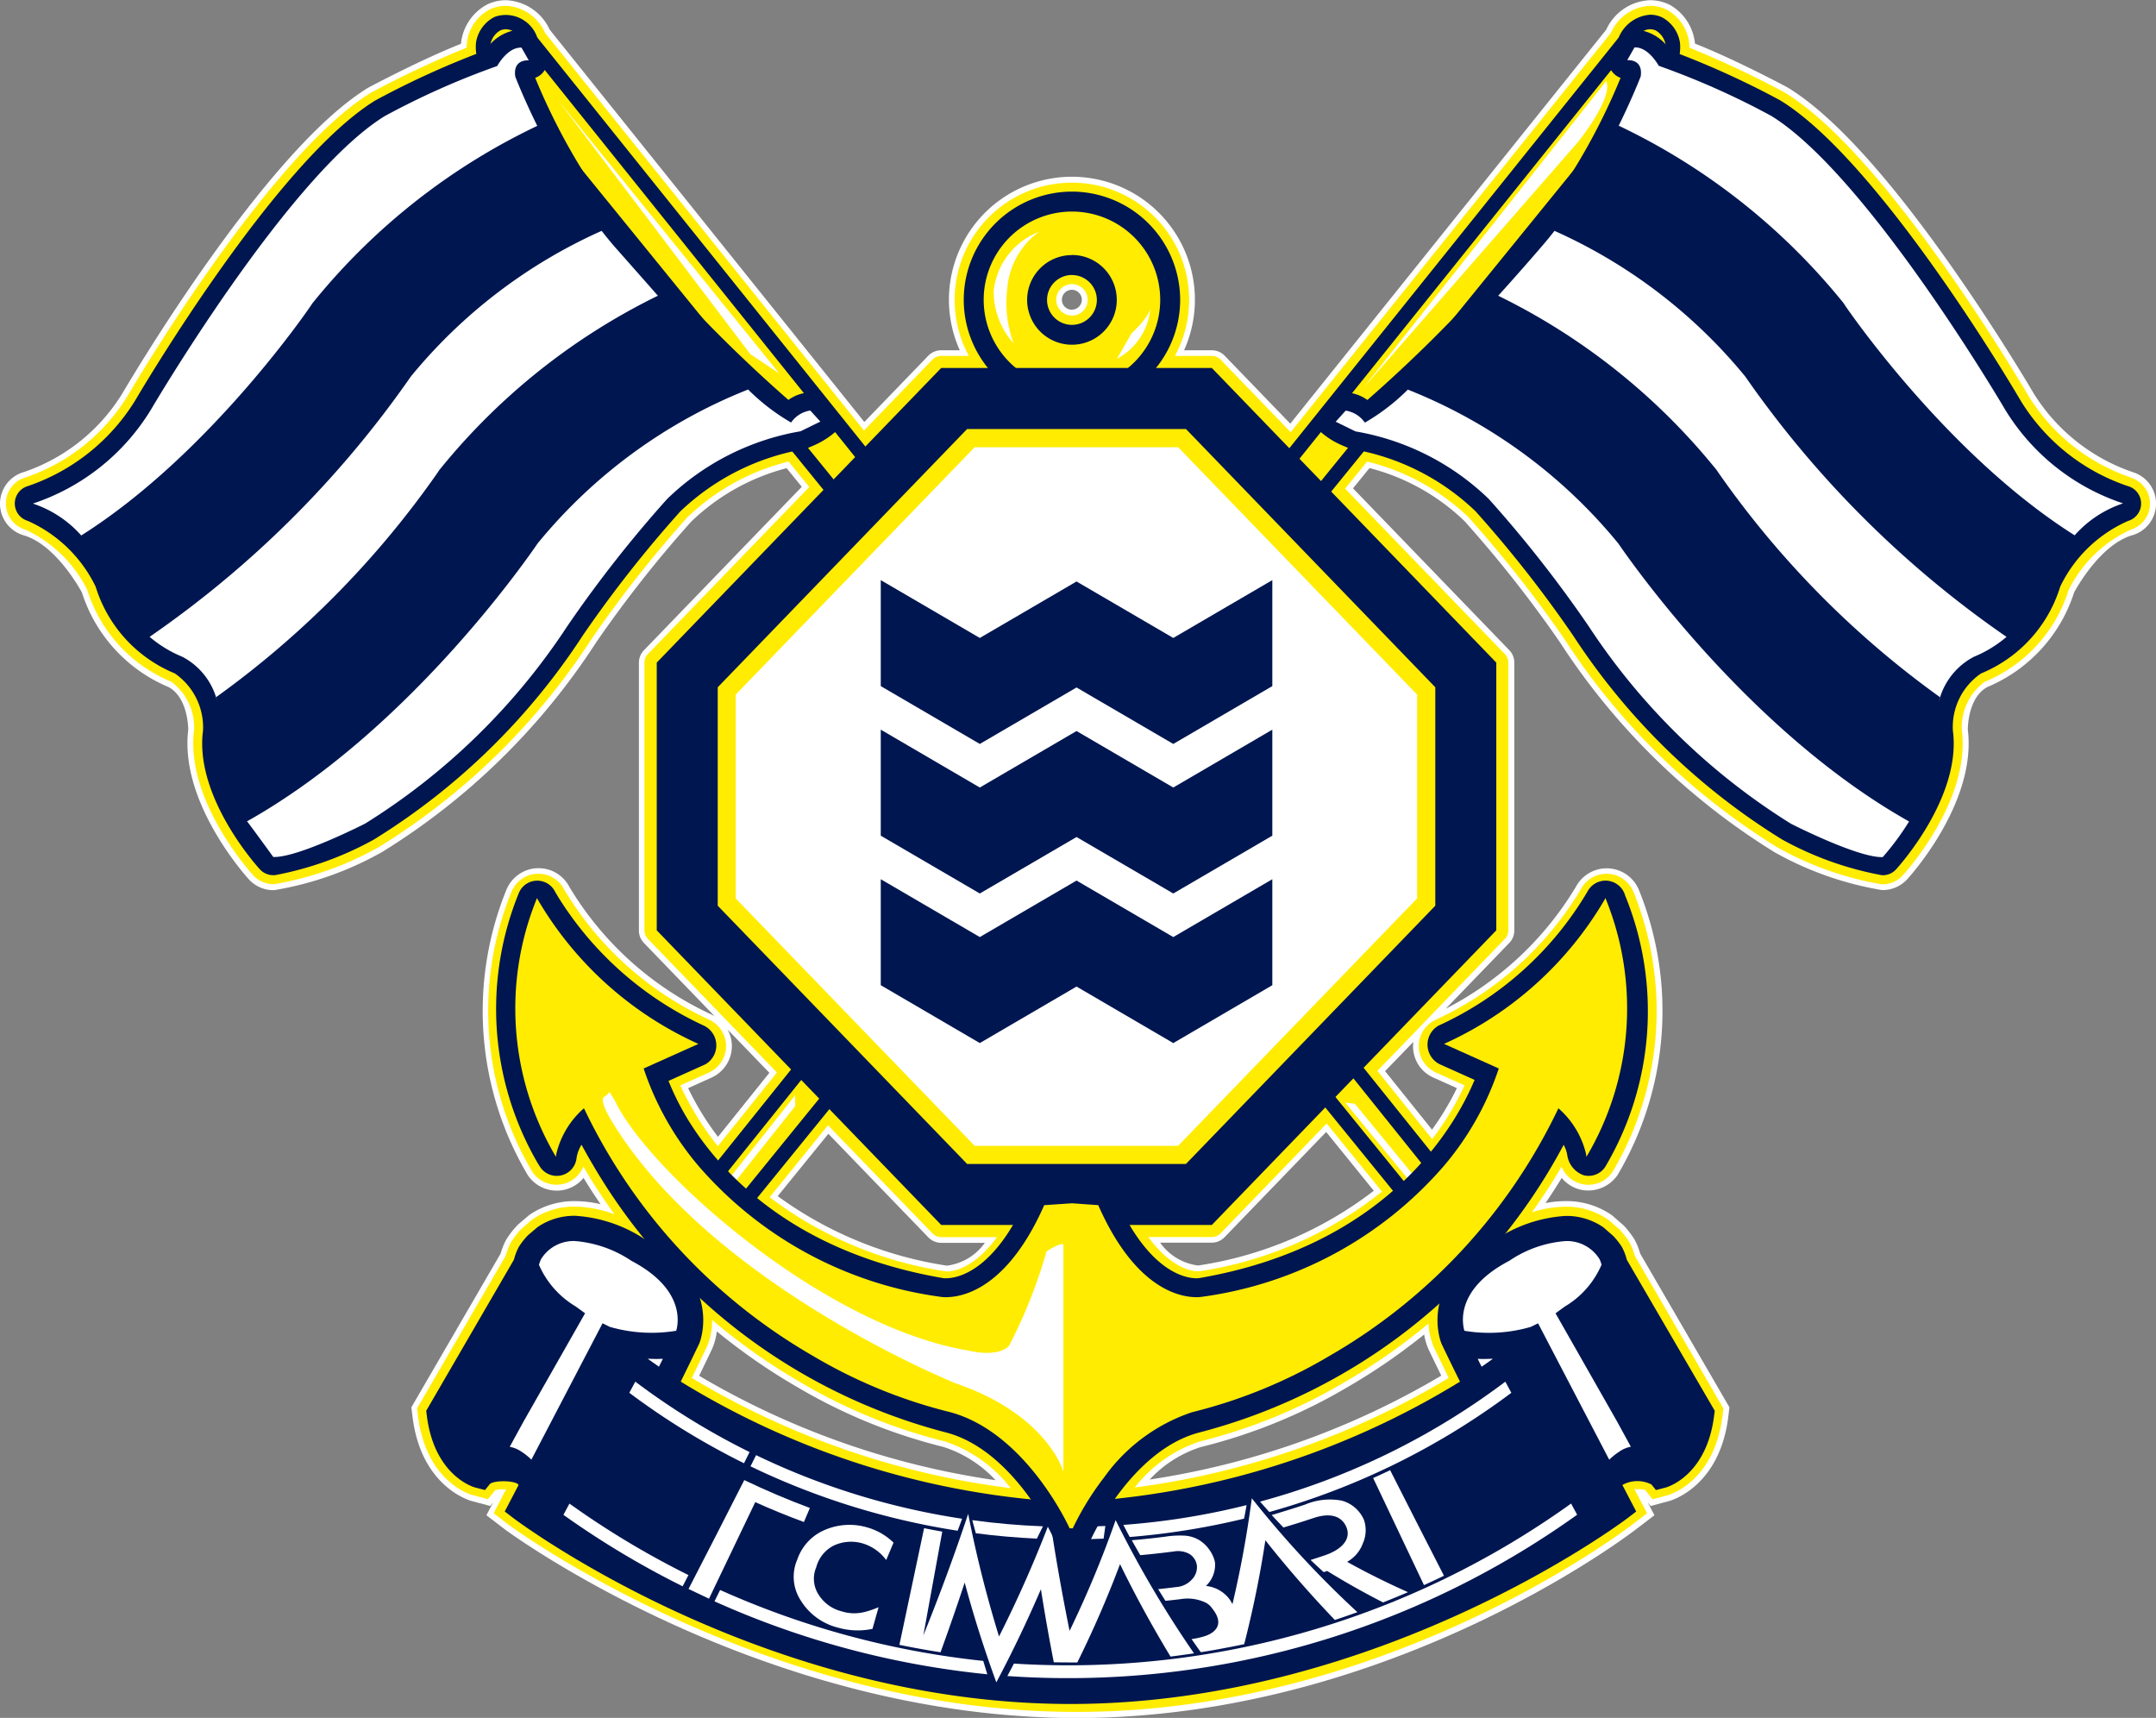 <svg xmlns="http://www.w3.org/2000/svg" width="86.596" height="68.996" viewBox="0 0 86.596 68.996">
  <rect x="0" y="0" width="86.596" height="68.996" fill="#808080" stroke="none"/>
  <g id="グループ_10963" data-name="グループ 10963" transform="translate(-764.066 -338.863)">
    <path id="白ふち" d="M849.694,357.813a7.567,7.567,0,0,1-3.948-3.155c-.154-.264-1.566-2.651-3.435-5.289-2.516-3.552-4.671-5.9-6.41-6.971l-.07-.041c-.359-.191-2.177-1.147-3.687-1.743,0-.048-.01-.1-.018-.143a2.01,2.01,0,0,0-.968-1.4,1.339,1.339,0,0,0-.23-.1,1.742,1.742,0,0,0-.583-.1,2.022,2.022,0,0,0-1.765,1.184l-12.69,15.823-2.633-2.727a.719.719,0,0,0-.517-.22h-1.116a4.94,4.94,0,1,0-9.008,0h-.748a.723.723,0,0,0-.518.22l-2.568,2.66-12.637-15.756a2.021,2.021,0,0,0-1.765-1.184,1.716,1.716,0,0,0-.573.1,1.252,1.252,0,0,0-.24.109,2.006,2.006,0,0,0-.968,1.4c-.007.046-.012.094-.017.141-1.509.6-3.328,1.552-3.689,1.744l-.022.012-.052.031c-4.139,2.559-9.6,11.852-9.831,12.243a7.449,7.449,0,0,1-3.949,3.166,1.323,1.323,0,0,0-.021,2.546c1.237.36,2.188,2.02,2.338,2.295a6.138,6.138,0,0,0,3.482,3.8c.744.406.787,1.533.789,1.719-.357,2.915,2.325,5.881,2.438,6.007a1.331,1.331,0,0,0,.92.429l.1,0a13.145,13.145,0,0,0,4.237-1.481c.019-.01.038-.019.064-.033a27.3,27.3,0,0,0,8.577-8.362l.029-.046a48.378,48.378,0,0,1,3.831-4.872,8.635,8.635,0,0,1,3.838-2.153l.608.749-6.341,6.566a.718.718,0,0,0-.2.5v10.753a.715.715,0,0,0,.2.5l2.843,2.944a1.372,1.372,0,0,0-.127-.068,13.028,13.028,0,0,1-5.706-5.121,1.387,1.387,0,0,0-1.236-.757l-.072,0a1.4,1.4,0,0,0-1.229.879,12.915,12.915,0,0,0,.864,11.45,1.4,1.4,0,0,0,1.491.582,1.4,1.4,0,0,0,.749-.471c.217.358.447.709.682,1.054a4.554,4.554,0,0,0-1.018-.122,3.172,3.172,0,0,0-1.845.557l-.42.356-.039.036a3.458,3.458,0,0,0-.448.567l-.033.057a2.78,2.78,0,0,0-.213.537l-3.583,6.171.045.363c.343,2.834,2.3,3.378,2.376,3.4l.746.2.115-.142-.267.513.727.558c.1.076,10.236,7.571,22.96,7.587h.044c12.676-.016,22.352-7.511,22.451-7.586l.731-.559-.268-.512.114.141.747-.2c.083-.023,2.034-.575,2.376-3.4l.044-.364-3.583-6.171a2.692,2.692,0,0,0-.222-.553l-.037-.063a3.558,3.558,0,0,0-.407-.516l-.437-.383-.049-.038a3.174,3.174,0,0,0-1.846-.557,4.285,4.285,0,0,0-.807.08c.225-.332.444-.669.651-1.012a1.4,1.4,0,0,0,.748.471,1.434,1.434,0,0,0,1.493-.583,12.942,12.942,0,0,0,.862-11.449,1.4,1.4,0,0,0-2.534-.128,13.077,13.077,0,0,1-5.226,4.894l2.553-2.643a.714.714,0,0,0,.2-.5V365.476a.715.715,0,0,0-.2-.5l-6.278-6.5.662-.814a8.592,8.592,0,0,1,3.817,2.131,49.226,49.226,0,0,1,3.852,4.894l.02.033a27.474,27.474,0,0,0,8.577,8.369c.023.015.049.028.061.034a13.148,13.148,0,0,0,4.249,1.486l.093,0a1.332,1.332,0,0,0,.923-.427c.115-.125,2.8-3.081,2.44-6.013,0-.185.038-1.307.788-1.715a6.151,6.151,0,0,0,3.482-3.8c.149-.274,1.095-1.934,2.337-2.295a1.322,1.322,0,0,0-.014-2.543ZM797.337,384.4l4.015,4.158a.726.726,0,0,0,.518.221h1.753a2.214,2.214,0,0,1-1.516.915h-.015a15.447,15.447,0,0,1-6.789-2.791Zm-4.7-2.254a1.387,1.387,0,0,0,.654-1.933l1.677,1.736-2.063,2.572a11.243,11.243,0,0,1-1.2-1.955Zm-.49,11.971c.167-.343.343-.7.526-1.091a2.545,2.545,0,0,0,.185-.69,24.263,24.263,0,0,0,3.215,2.227,21.827,21.827,0,0,0,5.879,2.411,4.868,4.868,0,0,1,2.1,1.338A32.492,32.492,0,0,1,792.151,394.12Zm14.97-42.815a.4.4,0,1,1,.4-.4A.4.4,0,0,1,807.121,351.3Zm3.13,46.979a4.764,4.764,0,0,1,2.049-1.3,21.835,21.835,0,0,0,5.915-2.42,24.343,24.343,0,0,0,3.055-2.1,2.635,2.635,0,0,0,.166.57l.011.025c.178.37.348.721.512,1.057A32.435,32.435,0,0,1,810.251,398.284Zm10.587-17.573a1.367,1.367,0,0,0,.812,1.437l.937.42a11.16,11.16,0,0,1-1,1.668l-1.885-2.35Zm-1.589,5.979a15.267,15.267,0,0,1-7.038,3l-.037,0a2.212,2.212,0,0,1-1.507-.915h2.073a.722.722,0,0,0,.517-.221l4.079-4.224Z" fill="#fff"/>
    <g id="グループ_10961" data-name="グループ 10961" transform="translate(764.296 339.093)">
      <path id="黄色枠" d="M849.89,358.293a7.749,7.749,0,0,1-4.082-3.259c-.154-.263-1.56-2.641-3.424-5.272-2.5-3.527-4.632-5.85-6.337-6.9l-.064-.038a40.458,40.458,0,0,0-3.8-1.785,2,2,0,0,0-.02-.267,1.784,1.784,0,0,0-.854-1.239,1.274,1.274,0,0,0-.2-.089,1.5,1.5,0,0,0-.505-.087,1.8,1.8,0,0,0-1.572,1.081l-12.867,16.042-2.814-2.914a.5.5,0,0,0-.352-.149h-1.483a4.709,4.709,0,1,0-8.275,0H802.13a.492.492,0,0,0-.352.149l-2.75,2.848-12.814-15.976a1.805,1.805,0,0,0-1.572-1.081,1.494,1.494,0,0,0-.5.085,1.116,1.116,0,0,0-.2.091,1.728,1.728,0,0,0-.874,1.505,40.312,40.312,0,0,0-3.8,1.785l-.022.012-.043.025c-4.084,2.525-9.527,11.778-9.754,12.166a7.717,7.717,0,0,1-4.086,3.269,1.092,1.092,0,0,0-.016,2.1,5.22,5.22,0,0,1,2.487,2.428A5.874,5.874,0,0,0,771.2,366.5a2.276,2.276,0,0,1,.921,1.942c-.355,2.812,2.266,5.715,2.378,5.838a1.1,1.1,0,0,0,.76.353l.089,0a13.04,13.04,0,0,0,4.137-1.458c.016-.008.032-.017.05-.026a27.17,27.17,0,0,0,8.5-8.284l.025-.04a48.8,48.8,0,0,1,3.865-4.916A8.961,8.961,0,0,1,796,357.66l.83,1.022-6.482,6.712a.49.49,0,0,0-.138.341v10.753a.489.489,0,0,0,.138.34l5.184,5.369-2.372,2.958a11.543,11.543,0,0,1-1.507-2.44l1.149-.517a1.166,1.166,0,0,0,0-2.125,13.2,13.2,0,0,1-5.816-5.224,1.157,1.157,0,0,0-1.032-.633l-.062,0a1.166,1.166,0,0,0-1.026.733,12.673,12.673,0,0,0,.842,11.237,1.165,1.165,0,0,0,2.049-.209c.385.659.8,1.3,1.25,1.915a4.748,4.748,0,0,0-1.588-.307,2.946,2.946,0,0,0-1.714.517l-.4.342-.023.021a3.235,3.235,0,0,0-.416.523l-.028.05a2.536,2.536,0,0,0-.2.52l-3.56,6.129.035.286c.324,2.681,2.133,3.185,2.208,3.2l.6.162.3-.366a1.308,1.308,0,0,1,.322-.032l.11,0-.5.964.575.44c.1.076,10.174,7.523,22.82,7.538h.044c12.6-.015,22.212-7.463,22.312-7.538l.576-.44-.507-.969c.04,0,.084,0,.131,0a1.071,1.071,0,0,1,.3.032l.3.373.6-.161c.076-.021,1.883-.534,2.206-3.2l.037-.287-3.56-6.129a2.556,2.556,0,0,0-.207-.529l-.031-.054a3.378,3.378,0,0,0-.382-.482l-.42-.366-.03-.023a2.942,2.942,0,0,0-1.714-.518,4.544,4.544,0,0,0-1.348.225c.423-.592.822-1.2,1.19-1.834a1.165,1.165,0,0,0,2.05.208,12.7,12.7,0,0,0,.841-11.237,1.167,1.167,0,0,0-2.118-.107A13.216,13.216,0,0,1,822,380.073a1.165,1.165,0,0,0,0,2.125l1.15.517a11.473,11.473,0,0,1-1.3,2.158l-2.2-2.742,5.12-5.3a.487.487,0,0,0,.138-.34V365.735a.488.488,0,0,0-.138-.341l-6.418-6.647.884-1.087a8.945,8.945,0,0,1,4.075,2.239,49.352,49.352,0,0,1,3.876,4.927l.018.03a27.148,27.148,0,0,0,8.5,8.294l.05.027a12.979,12.979,0,0,0,4.144,1.461c.03,0,.06,0,.085,0a1.1,1.1,0,0,0,.762-.353c.112-.122,2.738-3.012,2.378-5.843a2.249,2.249,0,0,1,.921-1.937,5.885,5.885,0,0,0,3.366-3.679,5.2,5.2,0,0,1,2.488-2.428,1.093,1.093,0,0,0-.015-2.1Zm-52.308,26.023,4.2,4.345a.491.491,0,0,0,.352.15h2.235c-.948,1.29-1.79,1.375-1.989,1.375h-.034l-.029,0a15.537,15.537,0,0,1-7.077-2.979Zm-5.469,10.149c.194-.4.4-.818.615-1.271a2.658,2.658,0,0,0,.2-1.06,23.981,23.981,0,0,0,3.529,2.493,21.569,21.569,0,0,0,5.826,2.389,5.585,5.585,0,0,1,2.641,1.877A32.783,32.783,0,0,1,792.113,394.465Zm15.268-42.67a.631.631,0,1,1,.631-.631A.632.632,0,0,1,807.381,351.8Zm14.532,41.427c.211.439.412.851.6,1.243a32.741,32.741,0,0,1-12.61,4.4,5.523,5.523,0,0,1,2.6-1.846,21.583,21.583,0,0,0,5.846-2.394,24.038,24.038,0,0,0,3.355-2.347A2.744,2.744,0,0,0,821.913,393.223Zm-2.08-6.241a15.406,15.406,0,0,1-7.338,3.2l-.029,0h-.031c-.2,0-1.04-.085-1.989-1.375H813a.5.5,0,0,0,.352-.15l4.259-4.411Z" transform="translate(-764.556 -339.353)" fill="#ffec00"/>
      <g id="フラッグ" transform="translate(0.363 0.361)">
        <path id="パス_37816" data-name="パス 37816" d="M814.57,394.6a.965.965,0,0,1-.687-.285,1.223,1.223,0,0,1-.319-.891.875.875,0,0,1,.194-.544l41.577-51.839a1.482,1.482,0,0,1,1.265-.916,1.144,1.144,0,0,1,.381.066.9.9,0,0,1,.133.06,1.4,1.4,0,0,1,.68.983,1.737,1.737,0,0,1-.526,1.454L815.408,394.2a.72.72,0,0,1-.07.076A1.136,1.136,0,0,1,814.57,394.6ZM856.578,341.3a.953.953,0,0,0-.221.308.547.547,0,0,1-.073.117l-20.22,25.21,20.308-24.99.021-.025a.712.712,0,0,0,.251-.5A.224.224,0,0,0,856.578,341.3Z" transform="translate(-790.913 -340.125)" fill="#001650"/>
        <path id="パス_37817" data-name="パス 37817" d="M847.989,394.6a1.135,1.135,0,0,1-.768-.327.669.669,0,0,1-.081-.091l-41.848-51.5a1.74,1.74,0,0,1-.527-1.454,1.4,1.4,0,0,1,.676-.981.853.853,0,0,1,.126-.057,1.34,1.34,0,0,1,1.657.846l41.579,51.84a.873.873,0,0,1,.193.544,1.225,1.225,0,0,1-.319.889A.96.96,0,0,1,847.989,394.6Zm-42.015-53.3a.227.227,0,0,0-.059.116.712.712,0,0,0,.249.5c.008.008.015.017.022.025l20.33,25.017-20.242-25.238a.561.561,0,0,1-.072-.116A.771.771,0,0,0,805.974,341.3Z" transform="translate(-786.237 -340.122)" fill="#001650"/>
        <g id="グループ_10946" data-name="グループ 10946" transform="translate(23.233 0.586)">
          <path id="パス_37818" data-name="パス 37818" d="M857.877,341.986a.818.818,0,0,0-.384-.563.26.26,0,0,0-.047-.021.565.565,0,0,0-.188-.033c-.428,0-.691.479-.77.647l-41.62,51.891a.3.3,0,0,0-.064.181.66.66,0,0,0,.148.478.389.389,0,0,0,.275.114.554.554,0,0,0,.362-.162.259.259,0,0,0,.024-.026l41.869-51.522A1.206,1.206,0,0,0,857.877,341.986Z" transform="translate(-814.805 -341.37)" fill="#ffec00"/>
          <g id="グループ_10943" data-name="グループ 10943" transform="translate(29.093 0.004)">
            <path id="パス_37819" data-name="パス 37819" d="M899.416,375.347a13.2,13.2,0,0,1-3.978-1.421.131.131,0,0,1-.029-.016,26.836,26.836,0,0,1-8.376-8.172,48.576,48.576,0,0,0-3.929-5.005,9.422,9.422,0,0,0-4.921-2.491.688.688,0,0,1-.192-.053l-.206-.088a3.19,3.19,0,0,1-.9-.555.729.729,0,0,1,.06-.9l.4-.445a.729.729,0,0,1,.574-.239,1.586,1.586,0,0,1,.84.3,57.081,57.081,0,0,0,6.42-6.607,25.315,25.315,0,0,0,3.75-6.33.717.717,0,0,1-.37-1.062l.291-.512a.728.728,0,0,1,.59-.367,1.783,1.783,0,0,1,1.485.842,34.8,34.8,0,0,1,4.4,1.994l.039.023c4,2.47,9.41,11.661,9.638,12.052a8.051,8.051,0,0,0,4.3,3.425.728.728,0,0,1,.011,1.4,5.463,5.463,0,0,0-2.725,2.636,5.521,5.521,0,0,1-3.18,3.489,2.6,2.6,0,0,0-1.132,2.3c.352,2.657-2.175,5.451-2.283,5.57a.725.725,0,0,1-.508.235Z" transform="translate(-876.757 -341.379)" fill="#001650"/>
          </g>
          <g id="グループ_10944" data-name="グループ 10944" transform="translate(29.821 0.733)">
            <path id="パス_37820" data-name="パス 37820" d="M889.659,378.3a20.832,20.832,0,0,0-8.454-6.177l.053-.05a8.343,8.343,0,0,1-1.776,1.377,1.148,1.148,0,0,0-.771-.482l-.4.445.793.389a10.15,10.15,0,0,1,5.359,2.718,49.535,49.535,0,0,1,4.013,5.114,26.378,26.378,0,0,0,8.119,7.925s2.7,1.38,3.688,1.34a10.619,10.619,0,0,0,1.057-1.43C895.033,385.924,890.33,379.277,889.659,378.3Z" transform="translate(-878.309 -358.386)" fill="#fff"/>
            <path id="パス_37821" data-name="パス 37821" d="M902.1,364.457a20.932,20.932,0,0,0-7.66-5.847c-.174.224-.354.444-.539.656,0,0-.736.86-1.749,1.982l.029-.032a25.846,25.846,0,0,1,8.694,6.905l.076.092.067.1a37.5,37.5,0,0,0,8.914,9.031c-.021.063-.039.124-.057.186a2.77,2.77,0,0,1,1.409-1.813,4.855,4.855,0,0,0,1.312-.8A41.409,41.409,0,0,1,902.1,364.457Z" transform="translate(-885.651 -351.248)" fill="#fff"/>
            <path id="パス_37822" data-name="パス 37822" d="M911.425,353.1l.075.093.066.1c.049.072,4.053,5.969,9.219,9.229v0a4.483,4.483,0,0,1,1.944-1.283,8.786,8.786,0,0,1-4.733-3.76s-5.507-9.4-9.393-11.8a31.462,31.462,0,0,0-4.523-2.014s-.416-.771-.975-.737l-.291.512s.647-.071.541.652c0,0-.329.859-.924,2.061l.041-.083A25.883,25.883,0,0,1,911.425,353.1Z" transform="translate(-891.103 -342.932)" fill="#fff"/>
          </g>
          <g id="グループ_10945" data-name="グループ 10945" transform="translate(0.341 2.075)">
            <path id="パス_37823" data-name="パス 37823" d="M890.43,345.789l-9.759,12.334,8.643-9.906S890.721,346.469,890.43,345.789Z" transform="translate(-850.081 -345.789)" fill="#fff"/>
            <path id="パス_37824" data-name="パス 37824" d="M823.3,432.54l-7.768,9.809.631-.389,7.138-8.983Z" transform="translate(-815.53 -391.802)" fill="#fff"/>
          </g>
        </g>
        <g id="グループ_10950" data-name="グループ 10950" transform="translate(0 0.586)">
          <path id="パス_37825" data-name="パス 37825" d="M849.007,393.907l-41.618-51.891c-.08-.168-.343-.647-.771-.647a.576.576,0,0,0-.189.033.287.287,0,0,0-.046.021.818.818,0,0,0-.383.563,1.2,1.2,0,0,0,.393.983l41.87,51.522a.148.148,0,0,0,.023.026.56.56,0,0,0,.363.162.386.386,0,0,0,.274-.114.649.649,0,0,0,.148-.478A.287.287,0,0,0,849.007,393.907Z" transform="translate(-786.896 -341.37)" fill="#ffec00"/>
          <g id="グループ_10947" data-name="グループ 10947" transform="translate(0 0.004)">
            <path id="パス_37826" data-name="パス 37826" d="M775.753,375.347l-.07,0a.723.723,0,0,1-.508-.235c-.109-.118-2.634-2.912-2.284-5.569a2.634,2.634,0,0,0-1.134-2.3,5.528,5.528,0,0,1-3.179-3.485,5.53,5.53,0,0,0-2.724-2.64.728.728,0,0,1,.011-1.4,8.15,8.15,0,0,0,4.3-3.433c.224-.383,5.638-9.575,9.634-12.045l.039-.022a34.578,34.578,0,0,1,4.4-1.995,1.783,1.783,0,0,1,1.484-.842.731.731,0,0,1,.591.368l.289.512a.715.715,0,0,1-.369,1.062,25.319,25.319,0,0,0,3.747,6.325,57.092,57.092,0,0,0,6.424,6.612,1.587,1.587,0,0,1,.84-.3.732.732,0,0,1,.572.238l.358.4a.729.729,0,0,1,.116.944,3.335,3.335,0,0,1-.91.564l-.207.088a.678.678,0,0,1-.192.053,9.508,9.508,0,0,0-4.92,2.491,48.79,48.79,0,0,0-3.919,4.987,26.805,26.805,0,0,1-8.387,8.191l-.028.016a13.223,13.223,0,0,1-3.978,1.421Z" transform="translate(-765.33 -341.379)" fill="#001650"/>
          </g>
          <g id="グループ_10948" data-name="グループ 10948" transform="translate(0.728 0.733)">
            <path id="パス_37827" data-name="パス 37827" d="M807.806,372.964a1.147,1.147,0,0,0-.771.482,8.346,8.346,0,0,1-1.776-1.377l.053.05a20.834,20.834,0,0,0-8.453,6.177c-.672.981-5.374,7.628-11.679,11.169-.113-.183,1.057,1.429,1.057,1.429.985.04,3.689-1.34,3.689-1.34a26.35,26.35,0,0,0,8.118-7.925,49.755,49.755,0,0,1,4.014-5.114,10.153,10.153,0,0,1,5.359-2.718l.794-.389Z" transform="translate(-776.582 -358.386)" fill="#fff"/>
            <path id="パス_37828" data-name="パス 37828" d="M778.043,353.3l.067-.1.076-.093a25.867,25.867,0,0,1,8.953-7.029l.011.022c-.577-1.17-.894-2-.894-2-.106-.723.542-.652.542-.652l-.291-.512c-.561-.033-.976.737-.976.737a31.367,31.367,0,0,0-4.522,2.014c-3.887,2.4-9.394,11.8-9.394,11.8a8.793,8.793,0,0,1-4.734,3.76,4.478,4.478,0,0,1,1.942,1.281C773.991,359.265,778,353.368,778.043,353.3Z" transform="translate(-766.881 -342.932)" fill="#fff"/>
            <path id="パス_37829" data-name="パス 37829" d="M788.431,368.313l.065-.1.076-.092a25.874,25.874,0,0,1,8.7-6.905c.182.2-1.719-1.95-1.719-1.95-.185-.212-.364-.432-.539-.656h0a20.93,20.93,0,0,0-7.661,5.847,41.382,41.382,0,0,1-10.495,10.458,4.869,4.869,0,0,0,1.313.8,2.758,2.758,0,0,1,1.4,1.782c-.015-.051-.031-.1-.048-.155A37.533,37.533,0,0,0,788.431,368.313Z" transform="translate(-772.17 -351.248)" fill="#fff"/>
          </g>
          <g id="グループ_10949" data-name="グループ 10949" transform="translate(21.825 2.852)">
            <path id="パス_37830" data-name="パス 37830" d="M811.806,347.444l8.886,10.974-1.166-.778Z" transform="translate(-811.806 -347.444)" fill="#fff"/>
            <path id="パス_37831" data-name="パス 37831" d="M879.121,433.162l7.38,8.983s.388.437.583.291l-7.575-9.226Z" transform="translate(-847.51 -392.909)" fill="#fff"/>
          </g>
        </g>
      </g>
      <g id="リボン" transform="translate(16.883 48.606)">
        <path id="パス_37832" data-name="パス 37832" d="M848.736,444.619a2.23,2.23,0,0,0-.185-.492l-.023-.038a2.787,2.787,0,0,0-.342-.432l-.393-.343a2.616,2.616,0,0,0-1.518-.456,5.692,5.692,0,0,0-2.786.936c-3.216,1.713-2.213,4.16-2.194,4.2.261.543.505,1.048.741,1.519a33.033,33.033,0,0,1-15.608,4.845h-.082a33.026,33.026,0,0,1-15.609-4.845c.235-.477.484-.987.748-1.538.01-.025,1.013-2.472-2.2-4.186a5.689,5.689,0,0,0-2.785-.936,2.606,2.606,0,0,0-1.517.456l-.375.319a2.846,2.846,0,0,0-.363.455l-.022.038a2.279,2.279,0,0,0-.185.492l-3.524,6.07.021.171c.295,2.44,1.886,2.9,1.954,2.913l.386.1.183-.225c.111-.174,1.06-.174,1.166.021l-.556,1.066.345.264c.1.075,9.873,7.453,22.356,7.467h.044c12.483-.015,22.258-7.392,22.356-7.467l.345-.264-.556-1.065a1.242,1.242,0,0,1,1.166-.021l.182.225.387-.1c.067-.018,1.657-.473,1.953-2.913l.022-.171Z" transform="translate(-800.508 -442.859)" fill="#001650"/>
        <g id="グループ_10951" data-name="グループ 10951" transform="translate(3.36 1.009)">
          <path id="パス_37833" data-name="パス 37833" d="M811.682,448.452a6.042,6.042,0,0,0,2.67.157c.1-.346.313-1.691-1.784-2.8l-.05-.031a4.758,4.758,0,0,0-2.228-.772,1.537,1.537,0,0,0-1.371.732,1.7,1.7,0,0,0-.081.222,3.637,3.637,0,0,0,1.481,1.676l.372.271-2.471,4.346-.556,1.016a1.244,1.244,0,0,1,.49.209,2.373,2.373,0,0,1,.38.308l2.859-5.478Z" transform="translate(-807.664 -445.007)" fill="#fff"/>
          <path id="パス_37834" data-name="パス 37834" d="M819.462,455.072q.228.163.453.319c.054-.105.106-.211.158-.317-.086,0-.173.008-.26.008C819.694,455.082,819.579,455.078,819.462,455.072Z" transform="translate(-813.922 -450.346)" fill="#fff"/>
          <path id="パス_37835" data-name="パス 37835" d="M890.718,455.082c-.088,0-.175,0-.262-.008.053.106.1.212.158.317.152-.1.3-.211.453-.319C890.951,455.078,890.834,455.082,890.718,455.082Z" transform="translate(-851.577 -450.346)" fill="#fff"/>
          <path id="パス_37836" data-name="パス 37836" d="M892.911,447.908l.372-.271a3.6,3.6,0,0,0,1.476-1.681,1.479,1.479,0,0,0-.077-.217,1.537,1.537,0,0,0-1.371-.732,4.642,4.642,0,0,0-2.227.772l-.051.031c-2.1,1.108-1.882,2.453-1.783,2.8a5.989,5.989,0,0,0,2.668-.157l.292-.143,2.858,5.478a2.511,2.511,0,0,1,.4-.321,1.174,1.174,0,0,1,.469-.2l-.558-1.02Z" transform="translate(-850.906 -445.007)" fill="#fff"/>
        </g>
        <g id="グループ_10954" data-name="グループ 10954" transform="translate(5.517 6.655)">
          <g id="グループ_10952" data-name="グループ 10952" transform="translate(0 0.002)">
            <path id="パス_37837" data-name="パス 37837" d="M833.546,470.118a1.651,1.651,0,0,1,1.174-.091,1.829,1.829,0,0,1,.943.667q.149-.349.295-.7l-.041-.037a2.463,2.463,0,0,0-1-.568,2.511,2.511,0,0,0-1.887.176,1.988,1.988,0,0,0-.937,1.107,1.736,1.736,0,0,0,.117,1.612,2.457,2.457,0,0,0,1.515,1.125,2.877,2.877,0,0,0,1.366.054l.02,0c.082-.291.164-.582.246-.872l-.153.06a3.48,3.48,0,0,1-.371.121,1.845,1.845,0,0,1-.325.056,1.646,1.646,0,0,1-.619-.069,1.535,1.535,0,0,1-.957-.7,1.173,1.173,0,0,1-.079-1.073A1.368,1.368,0,0,1,833.546,470.118Z" transform="translate(-822.699 -463.532)" fill="#fff"/>
            <path id="パス_37838" data-name="パス 37838" d="M850.491,473.884c-.086.167-.174.334-.262.5a35.125,35.125,0,0,0,22.884-6.478l-.243-.449A34.631,34.631,0,0,1,850.491,473.884Z" transform="translate(-832.397 -462.563)" fill="#fff"/>
            <path id="パス_37839" data-name="パス 37839" d="M825.405,474.849l-.226.456a35.226,35.226,0,0,0,10.958,2.93q-.083-.269-.163-.537A34.764,34.764,0,0,1,825.405,474.849Z" transform="translate(-819.111 -466.484)" fill="#fff"/>
            <path id="パス_37840" data-name="パス 37840" d="M812.257,467.911a35.3,35.3,0,0,0,4.788,2.87l.234-.451a34.755,34.755,0,0,1-4.78-2.87Z" transform="translate(-812.257 -462.564)" fill="#fff"/>
            <path id="パス_37841" data-name="パス 37841" d="M871.839,461.851c.123.139.247.279.373.418a29.424,29.424,0,0,0,9.72-4.788l-.241-.447A28.921,28.921,0,0,1,871.839,461.851Z" transform="translate(-843.859 -457.035)" fill="#fff"/>
            <path id="パス_37842" data-name="パス 37842" d="M865,468.133c.036-.181.071-.363.1-.543a29.123,29.123,0,0,1-4.949.794c.084.162.169.324.257.486A29.638,29.638,0,0,0,865,468.133Z" transform="translate(-837.662 -462.633)" fill="#fff"/>
            <path id="パス_37843" data-name="パス 37843" d="M849.82,469.619q.124-.247.244-.494-1.424-.053-2.839-.247.07.263.143.526Q848.59,469.563,849.82,469.619Z" transform="translate(-830.804 -463.317)" fill="#fff"/>
            <path id="パス_37844" data-name="パス 37844" d="M856.223,469.883q.036-.254.07-.508-1.023.049-2.05.027c.042.169.086.337.13.506Q855.3,469.924,856.223,469.883Z" transform="translate(-834.527 -463.58)" fill="#fff"/>
            <path id="パス_37845" data-name="パス 37845" d="M876.5,468.867a1.283,1.283,0,0,0,.044-.955,1.364,1.364,0,0,0-.887-.766,2.552,2.552,0,0,0-1.475.158q-.415.139-.833.265-.254.08-.508.155.232.252.471.5.6-.176,1.2-.377c.665-.226,1.132-.094,1.326.355.2.475-.152.9-.88,1.145q-.277.094-.555.182.26.246.526.488l.141-.047q1.081.668,2.245,1.264.5-.2,1-.412-1.268-.564-2.445-1.218A1.39,1.39,0,0,0,876.5,468.867Z" transform="translate(-844.393 -462.369)" fill="#fff"/>
            <path id="パス_37846" data-name="パス 37846" d="M884.359,468.841q-1.091-2.125-2.162-4.24-.339.163-.682.316,1.012,2.143,2.041,4.3Q883.96,469.034,884.359,468.841Z" transform="translate(-848.992 -461.048)" fill="#fff"/>
            <path id="パス_37847" data-name="パス 37847" d="M847.2,474.3h0v0q.45.008.9.006v0h.045q.973-1.97,1.715-3.948.912,1.87,2.028,3.712c.315-.039.63-.082.944-.129a42.837,42.837,0,0,1-3.148-5.35,42.218,42.218,0,0,1-1.85,4.447q-.453-2.23-.781-4.425A49.014,49.014,0,0,1,845,473.263a48.02,48.02,0,0,1-1.239-4.923q-.814,2.439-1.8,4.879.381-2.1.759-4.167-.365-.064-.73-.138-.491,2.323-.991,4.685c.25.052.5.1.751.146l0,0c.3.055.6.106.9.153q.51-1.4.971-2.8.534,1.993,1.271,4.008.986-1.863,1.79-3.739Q846.912,472.826,847.2,474.3Z" transform="translate(-827.504 -463.031)" fill="#fff"/>
            <path id="パス_37848" data-name="パス 37848" d="M864.912,471.261a1.206,1.206,0,0,0-.312-.41,1.354,1.354,0,0,0-.752-.324,1.166,1.166,0,0,0,.363-.95,1.33,1.33,0,0,0-.239-.521,1.38,1.38,0,0,0-.417-.384,1.307,1.307,0,0,0-.542-.164,3.769,3.769,0,0,0-.792.039q-.674.087-1.352.144.167.3.341.6.683-.061,1.363-.151a.936.936,0,0,1,.62.108.645.645,0,0,1,.292.47.713.713,0,0,1-.217.566.924.924,0,0,1-.606.287q-.366.047-.733.085.144.235.292.469c.205-.021.41-.044.616-.069a1.683,1.683,0,0,1,1,.141.718.718,0,0,1,.266.238c.627.786-.158,1.064-.3,1.108a3.089,3.089,0,0,1-.532.118s.364.529.375.526c.175-.025.621-.1.81-.139h0c.31-.057.62-.117.929-.183q.537-2.1.85-4.172,1.3,1.645,2.79,3.2.455-.15.906-.313a40.1,40.1,0,0,1-4.241-4.574A42.479,42.479,0,0,1,864.912,471.261Z" transform="translate(-838.041 -462.324)" fill="#fff"/>
            <path id="パス_37849" data-name="パス 37849" d="M827.591,467.134l.24-.564q-1.34-.5-2.635-1.12-1.108,2.18-2.239,4.372.409.2.822.391.936-1.944,1.858-3.878Q826.6,466.769,827.591,467.134Z" transform="translate(-817.932 -461.498)" fill="#fff"/>
          </g>
          <g id="グループ_10953" data-name="グループ 10953" transform="translate(2.646)">
            <path id="パス_37850" data-name="パス 37850" d="M818.133,457.03l-.241.448a29.479,29.479,0,0,0,4.607,2.829l.224-.449A28.986,28.986,0,0,1,818.133,457.03Z" transform="translate(-817.892 -457.03)" fill="#fff"/>
            <path id="パス_37851" data-name="パス 37851" d="M836.757,465.871a29.039,29.039,0,0,1-8.275-2.554l-.224.449a29.591,29.591,0,0,0,8.32,2.586Q836.669,466.112,836.757,465.871Z" transform="translate(-823.39 -460.365)" fill="#fff"/>
          </g>
        </g>
      </g>
      <g id="主要素" transform="translate(19.695 7.466)">
        <g id="グループ_10956" data-name="グループ 10956" transform="translate(18.784)">
          <path id="パス_37852" data-name="パス 37852" d="M850.842,355.251a4.346,4.346,0,1,0,4.346,4.346A4.351,4.351,0,0,0,850.842,355.251Zm0,3.351a1,1,0,1,1-1,1A1,1,0,0,1,850.842,358.6Z" transform="translate(-846.496 -355.251)" fill="#001650"/>
          <path id="パス_37853" data-name="パス 37853" d="M851.747,364.046a3.545,3.545,0,1,1,3.545-3.544A3.549,3.549,0,0,1,851.747,364.046Zm0-5.342a1.8,1.8,0,1,0,1.8,1.8A1.8,1.8,0,0,0,851.747,358.7Z" transform="translate(-847.401 -356.155)" fill="#ffec00"/>
          <g id="グループ_10955" data-name="グループ 10955" transform="translate(1.203 1.614)">
            <path id="パス_37854" data-name="パス 37854" d="M850.878,358.688a2.883,2.883,0,0,0-1.821,2.367,3.118,3.118,0,0,0,.8,2.113,4.668,4.668,0,0,1-.256-2.185A3.112,3.112,0,0,1,850.878,358.688Z" transform="translate(-849.057 -358.688)" fill="#fff"/>
            <path id="パス_37855" data-name="パス 37855" d="M860.951,365.048a2.56,2.56,0,0,1-1.347,2.112l.582-1.02S860.988,365.412,860.951,365.048Z" transform="translate(-854.651 -362.061)" fill="#fff"/>
          </g>
        </g>
        <g id="グループ_10959" data-name="グループ 10959" transform="translate(6.453 7.084)">
          <path id="パス_37856" data-name="パス 37856" d="M842.535,404.754H831.664l-11.425-11.832V382.169l11.425-11.833h10.871l11.425,11.833v10.753Z" transform="translate(-820.239 -370.337)" fill="#001650"/>
          <g id="グループ_10957" data-name="グループ 10957" transform="translate(2.45 2.451)">
            <path id="パス_37857" data-name="パス 37857" d="M844.262,375.555h-8.79l-10.016,10.372V394.7l10.016,10.371h8.79L854.277,394.7v-8.773Z" transform="translate(-825.456 -375.555)" fill="#ffec00"/>
            <path id="パス_37858" data-name="パス 37858" d="M836.6,377.106l-9.6,9.938v8.184l9.6,9.938h8.171l9.6-9.938v-8.184l-9.6-9.938Z" transform="translate(-826.28 -376.377)" fill="#fff"/>
          </g>
          <g id="グループ_10958" data-name="グループ 10958" transform="translate(8.998 8.519)">
            <path id="パス_37859" data-name="パス 37859" d="M843.378,407.848l-3.978-2.322v-4.258l3.978,2.324,3.885-2.269,3.886,2.269,3.978-2.324v4.258l-3.978,2.322-3.886-2.268Z" transform="translate(-839.4 -395.262)" fill="#001650"/>
            <path id="パス_37860" data-name="パス 37860" d="M843.378,395.058l-3.978-2.323v-4.257l3.978,2.323,3.885-2.268,3.886,2.268,3.978-2.323v4.257l-3.978,2.323-3.886-2.268Z" transform="translate(-839.4 -388.478)" fill="#001650"/>
            <path id="パス_37861" data-name="パス 37861" d="M843.378,420.64l-3.978-2.324V414.06l3.978,2.323,3.885-2.269,3.886,2.269,3.978-2.323v4.257l-3.978,2.324-3.886-2.27Z" transform="translate(-839.4 -402.047)" fill="#001650"/>
          </g>
        </g>
        <g id="グループ_10960" data-name="グループ 10960" transform="translate(0 27.673)">
          <path id="パス_37862" data-name="パス 37862" d="M851.844,414.774a.818.818,0,0,0-1.509-.16,13.389,13.389,0,0,1-5.989,5.391.879.879,0,0,0,.052,1.549l1.4.629c-.753,1.808-3.452,6.654-11.068,7.961a.674.674,0,0,1-.1.006c-.359,0-1.475-.165-2.61-2.007a10.27,10.27,0,0,1-.578-1.126.815.815,0,0,0-.075-.129.8.8,0,0,0-.654-.434l-1.02-.073-.058,0h-.072l-.057,0-1.02.073a.8.8,0,0,0-.676.474c-1.326,2.988-2.816,3.221-3.241,3.221-.051,0-.086,0-.087,0a.164.164,0,0,0-.029-.005c-6.021-1.033-8.949-4.224-10.288-6.428a10.628,10.628,0,0,1-.743-1.493l1.481-.666a.879.879,0,0,0-.051-1.549,13.614,13.614,0,0,1-5.879-5.2c-.037-.064-.057-.1-.059-.1s-.021-.035-.031-.052l-.02-.038a.8.8,0,0,0-1.458.072,12.32,12.32,0,0,0,.732,10.782c.067.115.114.186.128.207a.8.8,0,0,0,1.463-.356,1.425,1.425,0,0,1,.2-.536c.152.279.307.554.465.82a23.164,23.164,0,0,0,14.23,10.75c1.868.517,3.2,2.354,3.838,3.422.24.411.368.689.372.7a.781.781,0,0,0,.074.128.8.8,0,0,0,.71.434h.074a.8.8,0,0,0,.73-.472c.016-.034,1.593-3.471,4.263-4.21a23.19,23.19,0,0,0,14.691-11.568,1.3,1.3,0,0,1,.151.445,1,1,0,0,0,.66.778.8.8,0,0,0,.856-.333A12.274,12.274,0,0,0,851.844,414.774Z" transform="translate(-806.496 -414.18)" fill="#001650"/>
          <path id="パス_37863" data-name="パス 37863" d="M851.959,415.754l-.035-.088-.043.084a14.25,14.25,0,0,1-6.353,5.735l-.087.039,2.2.988a11.751,11.751,0,0,1-2.213,3.923,15.611,15.611,0,0,1-9.689,5.244,1.4,1.4,0,0,1-.241.018c-.695,0-2.466-.357-3.935-3.672l-.01-.024-1.05-.075-1.12.075-.01.024c-1.471,3.314-3.242,3.672-3.935,3.672a1.358,1.358,0,0,1-.244-.018,15.606,15.606,0,0,1-9.685-5.24,11.768,11.768,0,0,1-2.215-3.926l2.2-.988-.086-.039a14.25,14.25,0,0,1-6.353-5.735l-.043-.084-.036.088a11.7,11.7,0,0,0,.733,10.2l.065.1.014-.117a3.5,3.5,0,0,1,1.109-1.828,22.782,22.782,0,0,0,9.179,9.935,20.4,20.4,0,0,0,5.536,2.272c3.04.822,4.762,4.6,4.779,4.638l.013.025h.127l.012-.025a11.221,11.221,0,0,1,1.239-2.01,7.1,7.1,0,0,1,3.537-2.627,20.376,20.376,0,0,0,5.538-2.272,22.788,22.788,0,0,0,9.179-9.935,3.5,3.5,0,0,1,1.108,1.828l.014.117.065-.1A11.7,11.7,0,0,0,851.959,415.754Z" transform="translate(-807.367 -414.968)" fill="#ffec00"/>
          <path id="パス_37864" data-name="パス 37864" d="M834.123,438.367V447.5s-.632-2.283-4.322-3.545c0,0-9.856-3.958-13.837-10.562-.534-.9-.283-.939-.271-.957a.648.648,0,0,0,.2-.184,5.7,5.7,0,0,1,.31.536c1.51,2.863,8.337,8.895,14.135,9.855,0,0,1.117.292,1.6-.194a20.167,20.167,0,0,0,1.506-3.787S833.929,438.319,834.123,438.367Z" transform="translate(-811.337 -423.764)" fill="#fff"/>
        </g>
      </g>
    </g>
  </g>
</svg>
